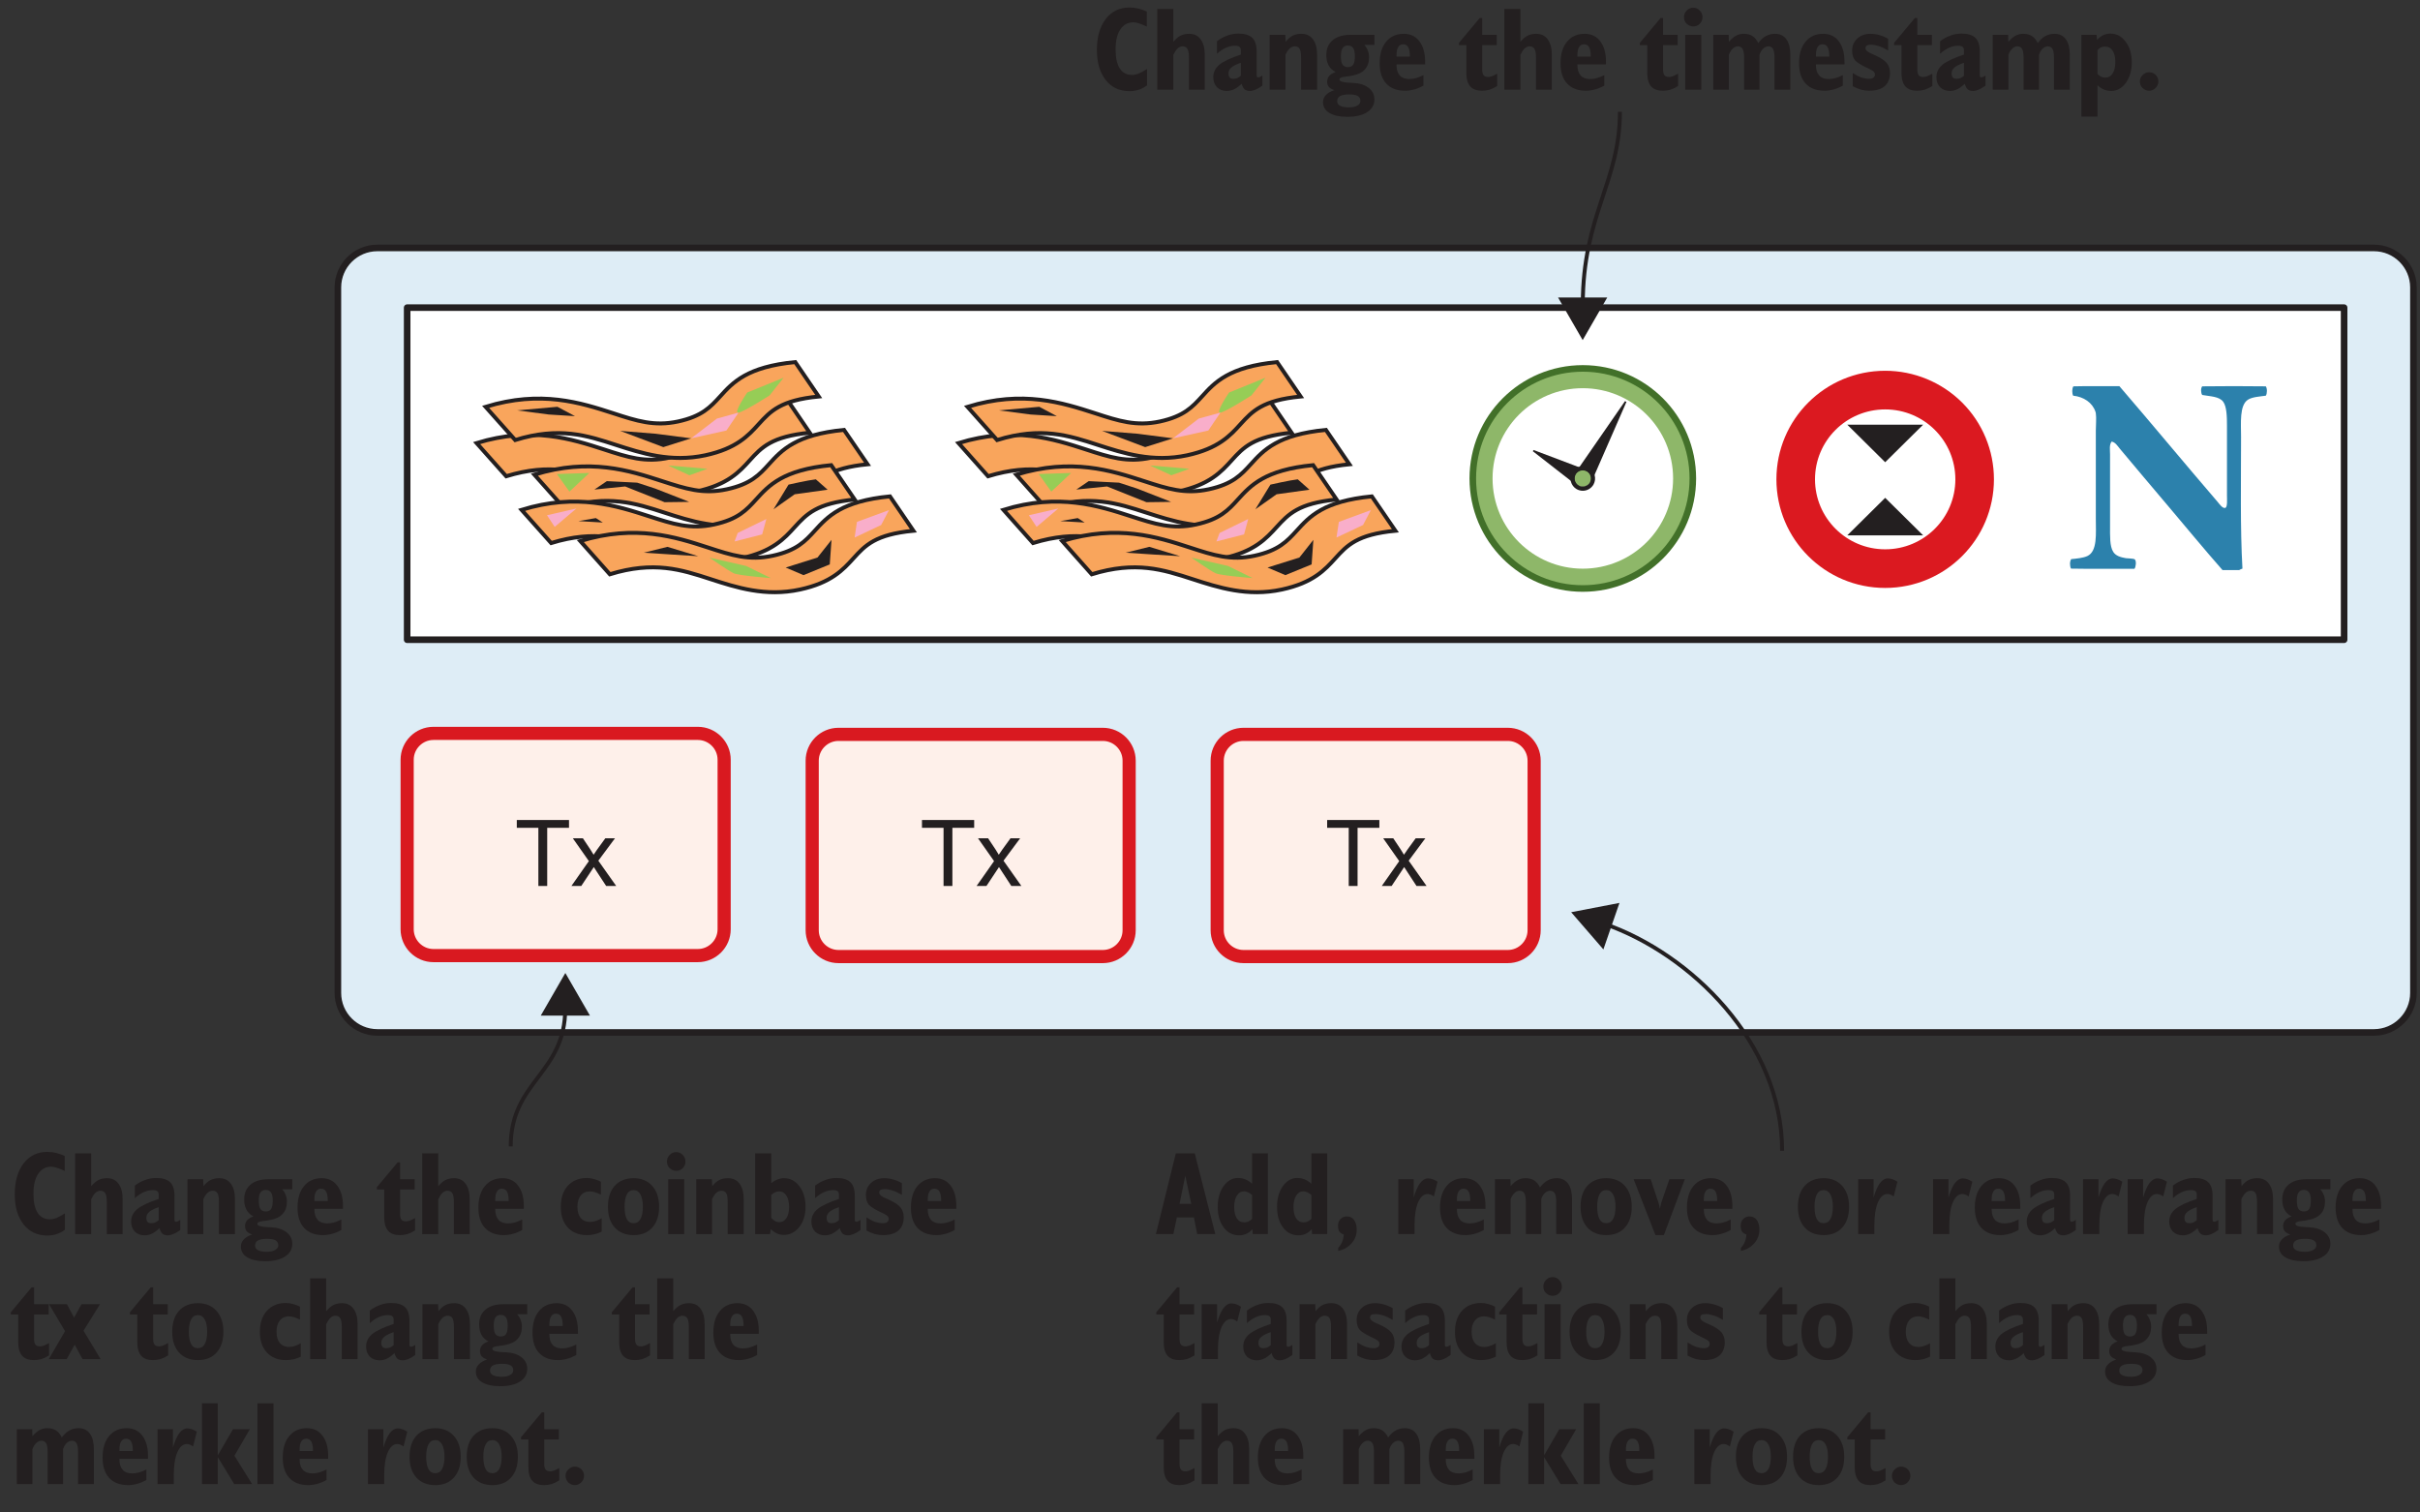 <?xml version="1.0" encoding="UTF-8"?>
<svg xmlns="http://www.w3.org/2000/svg" xmlns:xlink="http://www.w3.org/1999/xlink" width="184pt" height="115pt" viewBox="0 0 184 115" version="1.1">
<rect x="0" y="0" width="184" height="115" fill="#333333" stroke="none"/>
<defs>
<g>
<symbol overflow="visible" id="glyph0-0">
<path style="stroke:none;" d="M 0.453 1.594 L 0.453 -6.344 L 4.953 -6.344 L 4.953 1.594 Z M 0.953 1.094 L 4.453 1.094 L 4.453 -5.844 L 0.953 -5.844 Z M 0.953 1.094 "/>
</symbol>
<symbol overflow="visible" id="glyph0-1">
<path style="stroke:none;" d="M 4.109 -0.328 C 3.91 -0.18 3.703 -0.07 3.484 0 C 3.266 0.07 3.023 0.109 2.766 0.109 C 2.016 0.109 1.414 -0.172 0.969 -0.734 C 0.52 -1.305 0.297 -2.066 0.297 -3.016 C 0.297 -4.004 0.52 -4.789 0.969 -5.375 C 1.414 -5.957 2.016 -6.25 2.766 -6.25 C 3.016 -6.25 3.242 -6.223 3.453 -6.172 C 3.672 -6.117 3.883 -6.039 4.094 -5.938 L 4.094 -4.797 C 3.895 -4.898 3.707 -4.977 3.531 -5.031 C 3.363 -5.094 3.211 -5.125 3.078 -5.125 C 2.648 -5.125 2.316 -4.941 2.078 -4.578 C 1.836 -4.223 1.719 -3.719 1.719 -3.062 C 1.719 -2.438 1.82 -1.957 2.031 -1.625 C 2.25 -1.289 2.562 -1.125 2.969 -1.125 C 3.125 -1.125 3.285 -1.156 3.453 -1.219 C 3.629 -1.289 3.848 -1.41 4.109 -1.578 Z M 4.109 -0.328 "/>
</symbol>
<symbol overflow="visible" id="glyph0-2">
<path style="stroke:none;" d="M 0.453 0 L 0.453 -6.141 L 1.672 -6.141 L 1.672 -3.641 C 1.859 -3.859 2.039 -4.016 2.219 -4.109 C 2.406 -4.203 2.625 -4.25 2.875 -4.25 C 3.258 -4.25 3.551 -4.109 3.75 -3.828 C 3.957 -3.555 4.062 -3.16 4.062 -2.641 L 4.062 0 L 2.859 0 L 2.859 -2.453 C 2.859 -2.754 2.82 -2.969 2.75 -3.094 C 2.676 -3.227 2.551 -3.297 2.375 -3.297 C 2.238 -3.297 2.113 -3.242 2 -3.141 C 1.895 -3.047 1.785 -2.883 1.672 -2.656 L 1.672 0 Z M 0.453 0 "/>
</symbol>
<symbol overflow="visible" id="glyph0-3">
<path style="stroke:none;" d="M 2.312 -1.062 L 2.312 -2.047 C 1.988 -1.941 1.75 -1.82 1.594 -1.688 C 1.445 -1.562 1.375 -1.414 1.375 -1.25 C 1.375 -1.102 1.406 -0.992 1.469 -0.922 C 1.531 -0.859 1.625 -0.828 1.75 -0.828 C 1.844 -0.828 1.938 -0.844 2.031 -0.875 C 2.125 -0.914 2.219 -0.977 2.312 -1.062 Z M 2.375 -0.453 C 2.164 -0.254 1.973 -0.113 1.797 -0.031 C 1.617 0.051 1.438 0.094 1.25 0.094 C 0.945 0.094 0.695 0 0.5 -0.188 C 0.312 -0.383 0.219 -0.641 0.219 -0.953 C 0.219 -1.328 0.375 -1.645 0.688 -1.906 C 1.008 -2.164 1.551 -2.422 2.312 -2.672 L 2.312 -3.016 C 2.312 -3.129 2.273 -3.211 2.203 -3.266 C 2.141 -3.316 2.031 -3.344 1.875 -3.344 C 1.633 -3.344 1.398 -3.289 1.172 -3.188 C 0.941 -3.082 0.719 -2.93 0.5 -2.734 L 0.5 -3.688 C 0.75 -3.875 1.004 -4.016 1.266 -4.109 C 1.535 -4.211 1.82 -4.266 2.125 -4.266 C 2.613 -4.266 2.969 -4.156 3.188 -3.938 C 3.406 -3.727 3.516 -3.383 3.516 -2.906 L 3.516 -1.094 C 3.516 -1.039 3.523 -1 3.547 -0.969 C 3.566 -0.945 3.598 -0.938 3.641 -0.938 C 3.672 -0.938 3.711 -0.945 3.766 -0.969 C 3.816 -1 3.879 -1.035 3.953 -1.078 L 3.953 -0.312 C 3.754 -0.164 3.578 -0.062 3.422 0 C 3.273 0.062 3.133 0.094 3 0.094 C 2.832 0.094 2.695 0.051 2.594 -0.031 C 2.5 -0.125 2.426 -0.266 2.375 -0.453 Z M 2.375 -0.453 "/>
</symbol>
<symbol overflow="visible" id="glyph0-4">
<path style="stroke:none;" d="M 0.453 0 L 0.453 -4.172 L 1.641 -4.172 L 1.672 -3.641 C 1.836 -3.859 2.016 -4.016 2.203 -4.109 C 2.391 -4.203 2.609 -4.25 2.859 -4.25 C 3.254 -4.25 3.551 -4.109 3.75 -3.828 C 3.957 -3.555 4.062 -3.16 4.062 -2.641 L 4.062 0 L 2.844 0 L 2.844 -2.453 C 2.844 -2.766 2.805 -2.984 2.734 -3.109 C 2.66 -3.234 2.539 -3.297 2.375 -3.297 C 2.227 -3.297 2.098 -3.242 1.984 -3.141 C 1.867 -3.035 1.758 -2.875 1.656 -2.656 L 1.656 0 Z M 0.453 0 "/>
</symbol>
<symbol overflow="visible" id="glyph0-5">
<path style="stroke:none;" d="M 2.016 0.359 C 1.711 0.359 1.484 0.398 1.328 0.484 C 1.18 0.566 1.109 0.695 1.109 0.875 C 1.109 1.031 1.18 1.145 1.328 1.219 C 1.473 1.301 1.695 1.344 2 1.344 C 2.281 1.344 2.492 1.297 2.641 1.203 C 2.797 1.117 2.875 1 2.875 0.844 C 2.875 0.676 2.801 0.551 2.656 0.469 C 2.52 0.395 2.305 0.359 2.016 0.359 Z M 1.391 -2.547 C 1.391 -2.254 1.43 -2.039 1.516 -1.906 C 1.609 -1.781 1.742 -1.719 1.922 -1.719 C 2.109 -1.719 2.242 -1.781 2.328 -1.906 C 2.41 -2.039 2.453 -2.254 2.453 -2.547 C 2.453 -2.828 2.41 -3.031 2.328 -3.156 C 2.242 -3.289 2.109 -3.359 1.922 -3.359 C 1.734 -3.359 1.598 -3.289 1.516 -3.156 C 1.43 -3.031 1.391 -2.828 1.391 -2.547 Z M 0.984 -1.344 C 0.742 -1.469 0.566 -1.641 0.453 -1.859 C 0.336 -2.078 0.281 -2.332 0.281 -2.625 C 0.281 -3.113 0.441 -3.492 0.766 -3.766 C 1.086 -4.035 1.539 -4.172 2.125 -4.172 L 3.938 -4.172 L 3.938 -3.406 L 3.172 -3.406 C 3.297 -3.27 3.383 -3.125 3.438 -2.969 C 3.5 -2.82 3.531 -2.648 3.531 -2.453 C 3.531 -2.078 3.422 -1.77 3.203 -1.531 C 2.992 -1.301 2.68 -1.148 2.266 -1.078 C 2.141 -1.047 1.977 -1.02 1.781 -1 C 1.445 -0.969 1.281 -0.895 1.281 -0.781 C 1.281 -0.633 1.535 -0.551 2.047 -0.531 C 2.16 -0.531 2.254 -0.523 2.328 -0.516 C 2.816 -0.492 3.207 -0.367 3.5 -0.141 C 3.789 0.086 3.938 0.379 3.938 0.734 C 3.938 1.148 3.754 1.473 3.391 1.703 C 3.035 1.941 2.531 2.062 1.875 2.062 C 1.289 2.062 0.836 1.961 0.516 1.766 C 0.191 1.578 0.031 1.301 0.031 0.938 C 0.031 0.738 0.102 0.562 0.25 0.406 C 0.395 0.25 0.609 0.125 0.891 0.031 C 0.703 -0.031 0.562 -0.113 0.469 -0.219 C 0.383 -0.332 0.344 -0.461 0.344 -0.609 C 0.344 -0.773 0.395 -0.922 0.5 -1.047 C 0.613 -1.172 0.773 -1.27 0.984 -1.344 Z M 0.984 -1.344 "/>
</symbol>
<symbol overflow="visible" id="glyph0-6">
<path style="stroke:none;" d="M 1.516 -2.516 L 2.531 -2.516 L 2.531 -2.562 C 2.531 -2.863 2.488 -3.086 2.406 -3.234 C 2.32 -3.379 2.191 -3.453 2.016 -3.453 C 1.848 -3.453 1.723 -3.379 1.641 -3.234 C 1.555 -3.098 1.516 -2.891 1.516 -2.609 Z M 3.562 -1.109 L 3.562 -0.312 C 3.32 -0.176 3.082 -0.078 2.844 -0.016 C 2.613 0.047 2.391 0.078 2.172 0.078 C 1.555 0.078 1.078 -0.102 0.734 -0.469 C 0.398 -0.832 0.234 -1.348 0.234 -2.016 C 0.234 -2.703 0.395 -3.242 0.719 -3.641 C 1.051 -4.047 1.5 -4.25 2.062 -4.25 C 2.57 -4.25 2.969 -4.062 3.25 -3.688 C 3.539 -3.312 3.688 -2.797 3.688 -2.141 C 3.688 -2.117 3.688 -2.082 3.688 -2.031 C 3.688 -1.988 3.688 -1.953 3.688 -1.922 L 1.516 -1.922 L 1.516 -1.875 C 1.516 -1.531 1.598 -1.266 1.766 -1.078 C 1.93 -0.898 2.172 -0.812 2.484 -0.812 C 2.641 -0.812 2.801 -0.832 2.969 -0.875 C 3.133 -0.914 3.332 -0.992 3.562 -1.109 Z M 3.562 -1.109 "/>
</symbol>
<symbol overflow="visible" id="glyph0-7">
<path style="stroke:none;" d=""/>
</symbol>
<symbol overflow="visible" id="glyph0-8">
<path style="stroke:none;" d="M 1.578 -5.453 L 1.766 -5.453 L 1.766 -4.172 L 2.875 -4.172 L 2.875 -3.391 L 1.766 -3.391 L 1.766 -1.531 C 1.766 -1.332 1.801 -1.188 1.875 -1.094 C 1.945 -1.008 2.062 -0.969 2.219 -0.969 C 2.289 -0.969 2.379 -0.984 2.484 -1.016 C 2.586 -1.055 2.727 -1.125 2.906 -1.219 L 2.906 -0.281 C 2.707 -0.156 2.516 -0.062 2.328 0 C 2.141 0.051 1.945 0.078 1.75 0.078 C 1.352 0.078 1.055 -0.031 0.859 -0.25 C 0.66 -0.477 0.562 -0.82 0.562 -1.281 L 0.562 -3.391 L 0 -3.391 L 0 -3.562 Z M 1.578 -5.453 "/>
</symbol>
<symbol overflow="visible" id="glyph0-9">
<path style="stroke:none;" d="M 0.359 -5.516 C 0.359 -5.711 0.426 -5.879 0.562 -6.016 C 0.695 -6.16 0.863 -6.234 1.062 -6.234 C 1.258 -6.234 1.426 -6.16 1.562 -6.016 C 1.695 -5.879 1.766 -5.711 1.766 -5.516 C 1.766 -5.316 1.695 -5.148 1.562 -5.016 C 1.426 -4.879 1.258 -4.812 1.062 -4.812 C 0.875 -4.812 0.707 -4.879 0.562 -5.016 C 0.426 -5.148 0.359 -5.316 0.359 -5.516 Z M 0.453 0 L 0.453 -4.172 L 1.672 -4.172 L 1.672 0 Z M 0.453 0 "/>
</symbol>
<symbol overflow="visible" id="glyph0-10">
<path style="stroke:none;" d="M 0.453 0 L 0.453 -4.172 L 1.625 -4.172 L 1.641 -3.641 C 1.828 -3.859 2.008 -4.016 2.188 -4.109 C 2.363 -4.203 2.562 -4.25 2.781 -4.25 C 3.039 -4.25 3.258 -4.191 3.438 -4.078 C 3.613 -3.961 3.758 -3.785 3.875 -3.547 C 4.062 -3.797 4.254 -3.973 4.453 -4.078 C 4.66 -4.191 4.891 -4.25 5.141 -4.25 C 5.523 -4.25 5.816 -4.109 6.016 -3.828 C 6.211 -3.555 6.312 -3.16 6.312 -2.641 L 6.312 0 L 5.109 0 L 5.109 -2.453 C 5.109 -2.754 5.07 -2.969 5 -3.094 C 4.926 -3.227 4.805 -3.297 4.641 -3.297 C 4.504 -3.297 4.375 -3.238 4.25 -3.125 C 4.133 -3.02 4.039 -2.863 3.969 -2.656 L 3.969 0 L 2.797 0 L 2.797 -2.453 C 2.797 -2.754 2.758 -2.969 2.688 -3.094 C 2.613 -3.227 2.492 -3.297 2.328 -3.297 C 2.18 -3.297 2.051 -3.238 1.938 -3.125 C 1.82 -3.02 1.723 -2.863 1.641 -2.656 L 1.641 0 Z M 0.453 0 "/>
</symbol>
<symbol overflow="visible" id="glyph0-11">
<path style="stroke:none;" d="M 0.359 -0.266 L 0.359 -1.266 C 0.609 -1.109 0.832 -0.992 1.031 -0.922 C 1.238 -0.859 1.43 -0.828 1.609 -0.828 C 1.742 -0.828 1.848 -0.852 1.922 -0.906 C 2.004 -0.969 2.047 -1.051 2.047 -1.156 C 2.047 -1.238 2.02 -1.305 1.969 -1.359 C 1.926 -1.41 1.82 -1.477 1.656 -1.562 C 1.062 -1.832 0.688 -2.055 0.531 -2.234 C 0.383 -2.422 0.312 -2.664 0.312 -2.969 C 0.312 -3.344 0.441 -3.648 0.703 -3.891 C 0.961 -4.129 1.297 -4.25 1.703 -4.25 C 1.93 -4.25 2.156 -4.219 2.375 -4.156 C 2.602 -4.094 2.828 -4 3.047 -3.875 L 3.047 -2.984 C 2.805 -3.129 2.57 -3.238 2.344 -3.312 C 2.125 -3.383 1.926 -3.422 1.75 -3.422 C 1.602 -3.422 1.492 -3.398 1.422 -3.359 C 1.359 -3.316 1.328 -3.25 1.328 -3.156 C 1.328 -3 1.492 -2.852 1.828 -2.719 C 1.953 -2.664 2.047 -2.625 2.109 -2.594 C 2.516 -2.406 2.797 -2.211 2.953 -2.016 C 3.109 -1.816 3.188 -1.57 3.188 -1.281 C 3.188 -0.844 3.051 -0.504 2.781 -0.266 C 2.508 -0.035 2.117 0.078 1.609 0.078 C 1.41 0.078 1.207 0.051 1 0 C 0.789 -0.062 0.578 -0.148 0.359 -0.266 Z M 0.359 -0.266 "/>
</symbol>
<symbol overflow="visible" id="glyph0-12">
<path style="stroke:none;" d="M 1.672 -3 L 1.672 -1.203 C 1.766 -1.109 1.859 -1.035 1.953 -0.984 C 2.055 -0.941 2.164 -0.922 2.281 -0.922 C 2.508 -0.922 2.691 -1.023 2.828 -1.234 C 2.961 -1.441 3.031 -1.734 3.031 -2.109 C 3.031 -2.484 2.961 -2.77 2.828 -2.969 C 2.691 -3.176 2.504 -3.281 2.266 -3.281 C 2.148 -3.281 2.039 -3.258 1.938 -3.219 C 1.844 -3.176 1.754 -3.102 1.672 -3 Z M 0.453 2.047 L 0.453 -4.172 L 1.609 -4.172 L 1.641 -3.781 C 1.773 -3.938 1.926 -4.055 2.094 -4.141 C 2.27 -4.223 2.457 -4.266 2.656 -4.266 C 3.125 -4.266 3.508 -4.062 3.812 -3.656 C 4.125 -3.25 4.281 -2.723 4.281 -2.078 C 4.281 -1.453 4.129 -0.93 3.828 -0.516 C 3.523 -0.109 3.16 0.094 2.734 0.094 C 2.523 0.094 2.332 0.055 2.156 -0.016 C 1.988 -0.086 1.828 -0.195 1.672 -0.344 L 1.672 2.047 Z M 0.453 2.047 "/>
</symbol>
<symbol overflow="visible" id="glyph0-13">
<path style="stroke:none;" d="M 0.391 -0.625 C 0.391 -0.812 0.457 -0.973 0.594 -1.109 C 0.738 -1.254 0.906 -1.328 1.094 -1.328 C 1.289 -1.328 1.457 -1.258 1.594 -1.125 C 1.727 -0.988 1.797 -0.82 1.797 -0.625 C 1.797 -0.438 1.723 -0.27 1.578 -0.125 C 1.441 0.008 1.281 0.078 1.094 0.078 C 0.906 0.078 0.738 0.008 0.594 -0.125 C 0.457 -0.27 0.391 -0.438 0.391 -0.625 Z M 0.391 -0.625 "/>
</symbol>
<symbol overflow="visible" id="glyph0-14">
<path style="stroke:none;" d="M 3.344 -0.188 C 3.156 -0.094 2.969 -0.023 2.781 0.016 C 2.602 0.055 2.414 0.078 2.219 0.078 C 1.613 0.078 1.129 -0.113 0.766 -0.5 C 0.41 -0.883 0.234 -1.41 0.234 -2.078 C 0.234 -2.742 0.41 -3.273 0.766 -3.672 C 1.129 -4.066 1.613 -4.266 2.219 -4.266 C 2.395 -4.266 2.57 -4.238 2.75 -4.188 C 2.926 -4.145 3.102 -4.078 3.281 -3.984 L 3.281 -3 C 3.113 -3.082 2.957 -3.145 2.812 -3.188 C 2.676 -3.227 2.551 -3.25 2.438 -3.25 C 2.156 -3.25 1.926 -3.145 1.75 -2.938 C 1.582 -2.727 1.5 -2.441 1.5 -2.078 C 1.5 -1.711 1.582 -1.426 1.75 -1.219 C 1.926 -1.02 2.16 -0.922 2.453 -0.922 C 2.578 -0.922 2.707 -0.941 2.844 -0.984 C 2.988 -1.023 3.156 -1.098 3.344 -1.203 Z M 3.344 -0.188 "/>
</symbol>
<symbol overflow="visible" id="glyph0-15">
<path style="stroke:none;" d="M 0.219 -2.078 C 0.219 -2.754 0.391 -3.285 0.734 -3.672 C 1.086 -4.055 1.566 -4.25 2.172 -4.25 C 2.766 -4.25 3.234 -4.055 3.578 -3.672 C 3.93 -3.285 4.109 -2.754 4.109 -2.078 C 4.109 -1.41 3.938 -0.883 3.594 -0.5 C 3.25 -0.113 2.773 0.078 2.172 0.078 C 1.566 0.078 1.086 -0.113 0.734 -0.5 C 0.391 -0.883 0.219 -1.41 0.219 -2.078 Z M 1.484 -2.078 C 1.484 -1.672 1.539 -1.359 1.656 -1.141 C 1.77 -0.93 1.941 -0.828 2.172 -0.828 C 2.398 -0.828 2.57 -0.93 2.688 -1.141 C 2.812 -1.359 2.875 -1.672 2.875 -2.078 C 2.875 -2.484 2.812 -2.797 2.688 -3.016 C 2.57 -3.234 2.398 -3.344 2.172 -3.344 C 1.941 -3.344 1.77 -3.234 1.656 -3.016 C 1.539 -2.797 1.484 -2.484 1.484 -2.078 Z M 1.484 -2.078 "/>
</symbol>
<symbol overflow="visible" id="glyph0-16">
<path style="stroke:none;" d="M 1.672 -2.969 L 1.672 -1.234 C 1.766 -1.129 1.863 -1.047 1.969 -0.984 C 2.07 -0.93 2.176 -0.906 2.281 -0.906 C 2.508 -0.906 2.691 -1.008 2.828 -1.219 C 2.961 -1.426 3.031 -1.707 3.031 -2.062 C 3.031 -2.426 2.961 -2.711 2.828 -2.922 C 2.691 -3.141 2.508 -3.25 2.281 -3.25 C 2.164 -3.25 2.055 -3.223 1.953 -3.172 C 1.859 -3.129 1.766 -3.062 1.672 -2.969 Z M 0.453 0 L 0.453 -6.141 L 1.672 -6.141 L 1.672 -3.875 C 1.828 -4 1.988 -4.094 2.156 -4.156 C 2.32 -4.219 2.484 -4.25 2.641 -4.25 C 3.117 -4.25 3.508 -4.047 3.812 -3.641 C 4.125 -3.234 4.281 -2.711 4.281 -2.078 C 4.281 -1.441 4.117 -0.926 3.797 -0.531 C 3.484 -0.133 3.086 0.062 2.609 0.062 C 2.43 0.062 2.266 0.023 2.109 -0.047 C 1.953 -0.117 1.797 -0.227 1.641 -0.375 L 1.578 0 Z M 0.453 0 "/>
</symbol>
<symbol overflow="visible" id="glyph0-17">
<path style="stroke:none;" d="M -0.109 0 L 1.125 -2.125 L -0.094 -4.172 L 1.266 -4.172 L 1.812 -3.156 L 2.375 -4.172 L 3.781 -4.172 L 2.531 -2.156 L 3.828 0 L 2.453 0 L 1.859 -1.094 L 1.25 0 Z M -0.109 0 "/>
</symbol>
<symbol overflow="visible" id="glyph0-18">
<path style="stroke:none;" d="M 0.453 0 L 0.453 -4.172 L 1.625 -4.172 L 1.625 -2.781 C 1.77 -3.27 1.93 -3.633 2.109 -3.875 C 2.297 -4.113 2.492 -4.234 2.703 -4.234 C 2.828 -4.234 2.945 -4.211 3.062 -4.172 C 3.188 -4.129 3.312 -4.066 3.438 -3.984 L 3.156 -2.859 C 3.07 -2.922 2.988 -2.969 2.906 -3 C 2.832 -3.031 2.754 -3.047 2.672 -3.047 C 2.379 -3.047 2.141 -2.832 1.953 -2.406 C 1.773 -1.977 1.688 -1.398 1.688 -0.672 L 1.688 0 Z M 0.453 0 "/>
</symbol>
<symbol overflow="visible" id="glyph0-19">
<path style="stroke:none;" d="M 0.438 0 L 0.438 -6.141 L 1.641 -6.141 L 1.641 -2.188 L 2.797 -4.172 L 4.078 -4.172 L 2.906 -2.156 L 4.25 0 L 2.891 0 L 1.641 -2.047 L 1.641 0 Z M 0.438 0 "/>
</symbol>
<symbol overflow="visible" id="glyph0-20">
<path style="stroke:none;" d="M 0.469 0 L 0.469 -6.141 L 1.688 -6.141 L 1.688 0 Z M 0.469 0 "/>
</symbol>
<symbol overflow="visible" id="glyph0-21">
<path style="stroke:none;" d="M 1.766 -2.297 L 2.656 -2.297 L 2.203 -4.438 Z M -0.031 0 L 1.484 -6.141 L 2.922 -6.141 L 4.484 0 L 3.109 0 L 2.859 -1.266 L 1.562 -1.266 L 1.297 0 Z M -0.031 0 "/>
</symbol>
<symbol overflow="visible" id="glyph0-22">
<path style="stroke:none;" d="M 2.844 -1.156 L 2.844 -2.969 C 2.75 -3.062 2.648 -3.129 2.547 -3.172 C 2.441 -3.223 2.336 -3.25 2.234 -3.25 C 2.004 -3.25 1.82 -3.141 1.688 -2.922 C 1.551 -2.711 1.484 -2.426 1.484 -2.062 C 1.484 -1.688 1.551 -1.395 1.688 -1.188 C 1.82 -0.988 2.008 -0.891 2.25 -0.891 C 2.363 -0.891 2.469 -0.91 2.562 -0.953 C 2.656 -0.992 2.75 -1.062 2.844 -1.156 Z M 2.875 -0.375 C 2.738 -0.219 2.582 -0.098 2.406 -0.016 C 2.238 0.055 2.055 0.094 1.859 0.094 C 1.379 0.094 0.988 -0.102 0.688 -0.5 C 0.383 -0.906 0.234 -1.43 0.234 -2.078 C 0.234 -2.703 0.379 -3.223 0.672 -3.641 C 0.973 -4.055 1.336 -4.266 1.766 -4.266 C 1.973 -4.266 2.164 -4.227 2.344 -4.156 C 2.52 -4.082 2.688 -3.973 2.844 -3.828 L 2.844 -6.141 L 4.047 -6.141 L 4.047 0 L 2.891 0 Z M 2.875 -0.375 "/>
</symbol>
<symbol overflow="visible" id="glyph0-23">
<path style="stroke:none;" d="M 0.375 1.047 C 0.508 0.91 0.609 0.758 0.672 0.594 C 0.742 0.438 0.785 0.25 0.797 0.031 C 0.641 -0.02 0.523 -0.098 0.453 -0.203 C 0.391 -0.316 0.359 -0.461 0.359 -0.641 C 0.359 -0.848 0.422 -1.016 0.547 -1.141 C 0.672 -1.273 0.832 -1.344 1.031 -1.344 C 1.258 -1.344 1.441 -1.254 1.578 -1.078 C 1.711 -0.898 1.781 -0.648 1.781 -0.328 C 1.781 0.066 1.648 0.41 1.391 0.703 C 1.141 0.992 0.801 1.188 0.375 1.281 Z M 0.375 1.047 "/>
</symbol>
<symbol overflow="visible" id="glyph0-24">
<path style="stroke:none;" d="M 1.562 0.078 L -0.094 -4.172 L 1.203 -4.172 L 1.703 -2.656 C 1.742 -2.562 1.781 -2.453 1.812 -2.328 C 1.844 -2.211 1.875 -2.078 1.906 -1.922 C 1.926 -2.055 1.953 -2.18 1.984 -2.297 C 2.016 -2.422 2.051 -2.535 2.094 -2.641 L 2.625 -4.172 L 3.797 -4.172 L 2.203 0.078 Z M 1.562 0.078 "/>
</symbol>
<symbol overflow="visible" id="glyph1-0">
<path style="stroke:none;" d="M 0.875 0 L 0.875 -4.375 L 4.375 -4.375 L 4.375 0 Z M 0.984 -0.109 L 4.266 -0.109 L 4.266 -4.266 L 0.984 -4.266 Z M 0.984 -0.109 "/>
</symbol>
<symbol overflow="visible" id="glyph1-1">
<path style="stroke:none;" d="M 1.812 0 L 1.812 -4.422 L 0.172 -4.422 L 0.172 -5.016 L 4.141 -5.016 L 4.141 -4.422 L 2.484 -4.422 L 2.484 0 Z M 1.812 0 "/>
</symbol>
<symbol overflow="visible" id="glyph1-2">
<path style="stroke:none;" d="M 0.047 0 L 1.375 -1.891 L 0.156 -3.625 L 0.922 -3.625 L 1.484 -2.781 C 1.586 -2.613 1.672 -2.477 1.734 -2.375 C 1.828 -2.52 1.914 -2.648 2 -2.766 L 2.625 -3.625 L 3.359 -3.625 L 2.094 -1.922 L 3.453 0 L 2.688 0 L 1.953 -1.125 L 1.75 -1.438 L 0.797 0 Z M 0.047 0 "/>
</symbol>
</g>
</defs>
<g id="surface1">
<path style="fill-rule:nonzero;fill:rgb(87.062%,92.732%,96.252%);fill-opacity:1;stroke-width:0.5;stroke-linecap:butt;stroke-linejoin:round;stroke:rgb(13.73%,12.16%,12.549%);stroke-opacity:1;stroke-miterlimit:14.336;" d="M 0 0 C 0 -1.648 -1.352 -3 -3 -3 L -154.809 -3 C -156.461 -3 -157.809 -1.648 -157.809 0 L -157.809 53.648 C -157.809 55.301 -156.461 56.648 -154.809 56.648 L -3 56.648 C -1.352 56.648 0 55.301 0 53.648 Z M 0 0 " transform="matrix(1,0,0,-1,183.5,75.5)"/>
<path style="fill-rule:nonzero;fill:rgb(100%,100%,100%);fill-opacity:1;stroke-width:0.5;stroke-linecap:butt;stroke-linejoin:round;stroke:rgb(13.73%,12.16%,12.549%);stroke-opacity:1;stroke-miterlimit:14.336;" d="M 220.957 686.609 L 368.23 686.609 L 368.23 661.359 L 220.957 661.359 Z M 220.957 686.609 " transform="matrix(1,0,0,-1,-190,710)"/>
<path style=" stroke:none;fill-rule:nonzero;fill:rgb(55.812%,71.742%,41.266%);fill-opacity:1;" d="M 111.98 36.379 C 111.98 41 115.723 44.746 120.344 44.746 C 124.969 44.746 128.711 41 128.711 36.379 C 128.711 31.758 124.969 28.012 120.344 28.012 C 115.723 28.012 111.98 31.758 111.98 36.379 "/>
<path style="fill:none;stroke-width:0.5;stroke-linecap:butt;stroke-linejoin:miter;stroke:rgb(26.152%,44.048%,16.087%);stroke-opacity:1;stroke-miterlimit:4;" d="M 0.001 -0 C 0.001 -4.621 3.743 -8.367 8.364 -8.367 C 12.989 -8.367 16.731 -4.621 16.731 -0 C 16.731 4.621 12.989 8.367 8.364 8.367 C 3.743 8.367 0.001 4.621 0.001 -0 Z M 0.001 -0 " transform="matrix(1,0,0,-1,111.98,36.379)"/>
<path style=" stroke:none;fill-rule:nonzero;fill:rgb(100%,100%,100%);fill-opacity:1;" d="M 113.484 36.379 C 113.484 40.164 116.555 43.238 120.344 43.238 C 124.137 43.238 127.211 40.164 127.211 36.379 C 127.211 32.59 124.137 29.516 120.344 29.516 C 116.555 29.516 113.484 32.59 113.484 36.379 "/>
<path style=" stroke:none;fill-rule:nonzero;fill:rgb(13.73%,12.16%,12.549%);fill-opacity:1;" d="M 119.727 36.031 L 120.965 36.73 L 123.664 30.555 L 123.555 30.5 Z M 119.727 36.031 "/>
<path style=" stroke:none;fill-rule:nonzero;fill:rgb(13.73%,12.16%,12.549%);fill-opacity:1;" d="M 119.996 36.996 L 120.691 35.762 L 116.602 34.215 L 116.547 34.309 Z M 119.996 36.996 "/>
<path style=" stroke:none;fill-rule:nonzero;fill:rgb(55.812%,71.742%,41.266%);fill-opacity:1;" d="M 119.785 36.062 C 119.609 36.371 119.719 36.762 120.027 36.938 C 120.336 37.113 120.73 37 120.902 36.695 C 121.078 36.383 120.969 35.996 120.656 35.82 C 120.352 35.645 119.957 35.754 119.785 36.062 "/>
<path style=" stroke:none;fill-rule:nonzero;fill:rgb(13.73%,12.16%,12.549%);fill-opacity:1;" d="M 120.344 35.762 C 120.121 35.762 119.914 35.879 119.805 36.074 C 119.641 36.371 119.742 36.75 120.039 36.918 C 120.328 37.078 120.719 36.969 120.883 36.684 C 121.051 36.387 120.945 36.004 120.648 35.84 C 120.555 35.789 120.449 35.762 120.344 35.762 M 120.344 37.316 C 120.184 37.316 120.027 37.273 119.883 37.195 C 119.434 36.941 119.277 36.367 119.531 35.918 C 119.773 35.488 120.367 35.32 120.805 35.566 C 121.254 35.82 121.41 36.387 121.16 36.84 C 120.992 37.133 120.68 37.316 120.344 37.316 "/>
<path style=" stroke:none;fill-rule:nonzero;fill:rgb(97.409%,64.508%,36.093%);fill-opacity:1;" d="M 75.125 36.211 L 72.879 33.688 C 77.086 32.395 80.125 33.383 82.57 34.176 C 84.387 34.77 85.699 35.191 87.508 34.801 C 89.336 34.406 89.973 33.707 90.715 32.895 C 91.672 31.84 92.758 30.645 96.422 30.289 L 98.203 32.902 C 95.305 33.184 94.535 34.023 93.652 34.996 C 92.859 35.871 91.961 36.859 89.578 37.371 C 86.957 37.938 84.738 37.219 82.777 36.582 C 80.566 35.863 78.473 35.184 75.125 36.211 "/>
<path style="fill:none;stroke-width:0.3;stroke-linecap:butt;stroke-linejoin:miter;stroke:rgb(13.73%,12.16%,12.549%);stroke-opacity:1;stroke-miterlimit:4;" d="M -0.001 0.001 L -2.247 2.524 C 1.96 3.817 4.999 2.829 7.444 2.036 C 9.261 1.442 10.573 1.02 12.382 1.411 C 14.21 1.806 14.847 2.505 15.589 3.317 C 16.546 4.372 17.632 5.567 21.296 5.923 L 23.077 3.31 C 20.179 3.028 19.409 2.188 18.526 1.216 C 17.733 0.341 16.835 -0.647 14.452 -1.159 C 11.831 -1.726 9.612 -1.007 7.651 -0.37 C 5.44 0.349 3.347 1.028 -0.001 0.001 Z M -0.001 0.001 " transform="matrix(1,0,0,-1,75.126,36.212)"/>
<path style=" stroke:none;fill-rule:nonzero;fill:rgb(97.409%,64.508%,36.093%);fill-opacity:1;" d="M 79.516 38.613 L 77.27 36.09 C 81.473 34.793 84.52 35.781 86.961 36.574 C 88.777 37.164 90.09 37.594 91.898 37.203 C 93.73 36.805 94.363 36.105 95.105 35.293 C 96.062 34.234 97.148 33.039 100.812 32.688 L 102.598 35.301 C 99.691 35.586 98.926 36.426 98.043 37.398 C 97.25 38.27 96.352 39.258 93.969 39.77 C 91.344 40.336 89.125 39.617 87.168 38.98 C 84.957 38.262 82.863 37.582 79.516 38.613 "/>
<path style="fill:none;stroke-width:0.3;stroke-linecap:butt;stroke-linejoin:miter;stroke:rgb(13.73%,12.16%,12.549%);stroke-opacity:1;stroke-miterlimit:4;" d="M -0.001 0 L -2.247 2.523 C 1.956 3.82 5.003 2.832 7.444 2.039 C 9.261 1.449 10.573 1.02 12.382 1.41 C 14.214 1.809 14.847 2.508 15.589 3.32 C 16.546 4.379 17.632 5.574 21.296 5.926 L 23.081 3.313 C 20.175 3.027 19.409 2.188 18.526 1.215 C 17.733 0.344 16.835 -0.645 14.452 -1.156 C 11.827 -1.723 9.608 -1.004 7.651 -0.367 C 5.44 0.352 3.347 1.031 -0.001 0 Z M -0.001 0 " transform="matrix(1,0,0,-1,79.517,38.613)"/>
<path style=" stroke:none;fill-rule:nonzero;fill:rgb(97.409%,64.508%,36.093%);fill-opacity:1;" d="M 78.543 41.289 L 76.297 38.766 C 80.5 37.469 83.543 38.461 85.992 39.254 C 87.805 39.84 89.121 40.27 90.926 39.879 C 92.754 39.484 93.395 38.781 94.129 37.969 C 95.09 36.914 96.176 35.719 99.84 35.367 L 101.625 37.98 C 98.719 38.262 97.957 39.102 97.066 40.074 C 96.273 40.945 95.379 41.938 92.996 42.449 C 90.375 43.016 88.152 42.297 86.195 41.656 C 83.984 40.938 81.891 40.262 78.543 41.289 "/>
<path style="fill:none;stroke-width:0.3;stroke-linecap:butt;stroke-linejoin:miter;stroke:rgb(13.73%,12.16%,12.549%);stroke-opacity:1;stroke-miterlimit:4;" d="M 0.001 0.001 L -2.245 2.524 C 1.958 3.821 5.001 2.829 7.45 2.036 C 9.263 1.45 10.579 1.02 12.384 1.411 C 14.212 1.806 14.853 2.509 15.587 3.321 C 16.548 4.376 17.634 5.571 21.298 5.923 L 23.083 3.31 C 20.177 3.028 19.415 2.188 18.524 1.216 C 17.731 0.345 16.837 -0.647 14.454 -1.159 C 11.833 -1.726 9.61 -1.007 7.653 -0.366 C 5.442 0.352 3.349 1.028 0.001 0.001 Z M 0.001 0.001 " transform="matrix(1,0,0,-1,78.542,41.29)"/>
<path style=" stroke:none;fill-rule:nonzero;fill:rgb(97.409%,64.508%,36.093%);fill-opacity:1;" d="M 83.008 43.664 L 80.762 41.137 C 84.969 39.848 88.012 40.832 90.453 41.625 C 92.27 42.219 93.582 42.645 95.387 42.254 C 97.219 41.855 97.859 41.152 98.598 40.344 C 99.555 39.285 100.641 38.094 104.305 37.742 L 106.094 40.355 C 103.184 40.633 102.418 41.473 101.531 42.449 C 100.742 43.32 99.848 44.309 97.465 44.824 C 94.844 45.391 92.621 44.668 90.66 44.031 C 88.445 43.312 86.355 42.633 83.008 43.664 "/>
<path style="fill:none;stroke-width:0.3;stroke-linecap:butt;stroke-linejoin:miter;stroke:rgb(13.73%,12.16%,12.549%);stroke-opacity:1;stroke-miterlimit:4;" d="M 0 0 L -2.246 2.527 C 1.961 3.816 5.004 2.832 7.445 2.039 C 9.262 1.445 10.574 1.02 12.379 1.41 C 14.211 1.809 14.852 2.512 15.59 3.32 C 16.547 4.379 17.633 5.57 21.297 5.922 L 23.086 3.309 C 20.176 3.031 19.41 2.191 18.523 1.215 C 17.734 0.344 16.84 -0.644 14.457 -1.16 C 11.836 -1.727 9.613 -1.004 7.652 -0.367 C 5.438 0.352 3.348 1.031 0 0 Z M 0 0 " transform="matrix(1,0,0,-1,83.008,43.664)"/>
<path style=" stroke:none;fill-rule:nonzero;fill:rgb(97.409%,64.508%,36.093%);fill-opacity:1;" d="M 75.812 33.457 L 73.562 30.934 C 77.766 29.637 80.809 30.629 83.254 31.418 C 85.07 32.012 86.383 32.434 88.191 32.047 C 90.02 31.648 90.656 30.949 91.398 30.137 C 92.355 29.078 93.441 27.883 97.102 27.531 L 98.891 30.148 C 95.988 30.426 95.223 31.27 94.332 32.238 C 93.543 33.113 92.645 34.102 90.262 34.617 C 87.641 35.18 85.418 34.461 83.461 33.824 C 81.246 33.105 79.156 32.426 75.812 33.457 "/>
<path style="fill:none;stroke-width:0.3;stroke-linecap:butt;stroke-linejoin:miter;stroke:rgb(13.73%,12.16%,12.549%);stroke-opacity:1;stroke-miterlimit:4;" d="M 0.001 -0.001 L -2.249 2.523 C 1.954 3.819 4.997 2.827 7.442 2.038 C 9.259 1.444 10.571 1.023 12.38 1.409 C 14.208 1.808 14.845 2.507 15.587 3.319 C 16.544 4.378 17.63 5.573 21.29 5.925 L 23.079 3.308 C 20.177 3.03 19.411 2.187 18.521 1.218 C 17.731 0.343 16.833 -0.645 14.45 -1.161 C 11.829 -1.724 9.606 -1.005 7.649 -0.368 C 5.435 0.351 3.345 1.03 0.001 -0.001 Z M 0.001 -0.001 " transform="matrix(1,0,0,-1,75.811,33.456)"/>
<path style=" stroke:none;fill-rule:nonzero;fill:rgb(13.73%,12.16%,12.549%);fill-opacity:1;" d="M 75.953 31.203 L 79.02 30.93 L 80.355 31.641 L 78.355 31.516 Z M 75.953 31.203 "/>
<path style=" stroke:none;fill-rule:nonzero;fill:rgb(13.73%,12.16%,12.549%);fill-opacity:1;" d="M 83.797 32.762 L 87.07 33.996 L 89.188 33.328 L 86.5 32.98 Z M 83.797 32.762 "/>
<path style=" stroke:none;fill-rule:nonzero;fill:rgb(13.73%,12.16%,12.549%);fill-opacity:1;" d="M 85.082 36.699 L 82.777 36.582 L 81.836 37.223 L 84.176 36.988 L 87.168 38.184 L 89.047 38.16 L 86.457 37.148 Z M 85.082 36.699 "/>
<path style=" stroke:none;fill-rule:nonzero;fill:rgb(13.73%,12.16%,12.549%);fill-opacity:1;" d="M 98.672 36.445 C 98.086 36.508 96.594 36.848 96.594 36.848 L 95.449 38.723 L 97.062 37.582 L 99.562 37.234 Z M 98.672 36.445 "/>
<path style=" stroke:none;fill-rule:nonzero;fill:rgb(13.73%,12.16%,12.549%);fill-opacity:1;" d="M 99.859 41.047 L 98.797 42.391 L 96.375 43.152 L 97.73 43.73 L 99.727 42.914 Z M 99.859 41.047 "/>
<path style=" stroke:none;fill-rule:nonzero;fill:rgb(13.73%,12.16%,12.549%);fill-opacity:1;" d="M 89.73 42.289 L 87.387 41.578 L 85.59 42.023 L 87.73 42.164 Z M 89.73 42.289 "/>
<path style=" stroke:none;fill-rule:nonzero;fill:rgb(13.73%,12.16%,12.549%);fill-opacity:1;" d="M 81.945 39.391 L 80.613 39.621 L 82.469 39.73 Z M 81.945 39.391 "/>
<path style=" stroke:none;fill-rule:evenodd;fill:rgb(97.639%,68.201%,79.166%);fill-opacity:1;" d="M 92.793 31.371 L 91.141 31.828 L 89.188 33.328 L 91.871 32.734 Z M 92.793 31.371 "/>
<path style=" stroke:none;fill-rule:evenodd;fill:rgb(97.639%,68.201%,79.166%);fill-opacity:1;" d="M 94.906 39.461 L 92.73 40.523 L 92.488 41.168 L 94.59 40.633 Z M 94.906 39.461 "/>
<path style=" stroke:none;fill-rule:evenodd;fill:rgb(97.639%,68.201%,79.166%);fill-opacity:1;" d="M 104.234 38.785 L 101.797 39.68 L 101.617 40.871 L 103.637 39.918 Z M 104.234 38.785 "/>
<path style=" stroke:none;fill-rule:evenodd;fill:rgb(97.639%,68.201%,79.166%);fill-opacity:1;" d="M 80.469 38.66 L 78.816 40.062 L 78.227 39.176 Z M 80.469 38.66 "/>
<path style=" stroke:none;fill-rule:evenodd;fill:rgb(58.792%,80.434%,33.777%);fill-opacity:1;" d="M 90.43 35.645 L 87.441 35.391 L 89.059 36.137 Z M 90.43 35.645 "/>
<path style=" stroke:none;fill-rule:evenodd;fill:rgb(58.792%,80.434%,33.777%);fill-opacity:1;" d="M 93.367 43.031 L 90.578 42.398 C 90.578 42.398 92.016 43.395 92.422 43.586 C 92.824 43.77 95.25 43.953 95.25 43.953 Z M 93.367 43.031 "/>
<path style=" stroke:none;fill-rule:evenodd;fill:rgb(58.792%,80.434%,33.777%);fill-opacity:1;" d="M 81.445 35.961 L 78.98 36.043 L 79.934 37.379 Z M 81.445 35.961 "/>
<path style=" stroke:none;fill-rule:evenodd;fill:rgb(58.792%,80.434%,33.777%);fill-opacity:1;" d="M 96.219 28.719 L 93.453 29.844 C 93.453 29.844 92.352 31.449 92.793 31.371 C 93.238 31.293 95.152 30.062 95.152 30.062 Z M 96.219 28.719 "/>
<path style=" stroke:none;fill-rule:evenodd;fill:rgb(85.774%,9.991%,12.848%);fill-opacity:1;" d="M 135.066 36.445 C 135.066 31.887 138.766 28.191 143.336 28.191 C 145.531 28.191 147.633 29.062 149.188 30.609 C 150.738 32.156 151.605 34.258 151.605 36.445 C 151.605 41.004 147.906 44.703 143.336 44.703 C 138.766 44.703 135.066 41.004 135.066 36.445 M 138 36.445 C 138 39.383 140.387 41.766 143.336 41.766 C 146.285 41.766 148.672 39.383 148.672 36.445 C 148.672 33.508 146.285 31.129 143.336 31.129 C 140.387 31.129 138 33.508 138 36.445 "/>
<path style=" stroke:none;fill-rule:evenodd;fill:rgb(13.73%,12.16%,12.549%);fill-opacity:1;" d="M 146.223 32.289 L 143.336 35.145 L 140.453 32.289 Z M 146.223 32.289 "/>
<path style=" stroke:none;fill-rule:evenodd;fill:rgb(13.73%,12.16%,12.549%);fill-opacity:1;" d="M 140.453 40.707 L 143.336 37.852 L 146.223 40.707 Z M 140.453 40.707 "/>
<path style=" stroke:none;fill-rule:evenodd;fill:rgb(17.31%,50.655%,67.192%);fill-opacity:1;" d="M 170.254 43.344 L 168.984 43.344 C 167.566 41.734 166.199 40.066 164.805 38.422 C 163.586 36.988 162.367 35.535 161.168 34.105 C 161 33.902 160.844 33.633 160.555 33.574 C 160.359 33.832 160.434 34.203 160.434 34.543 L 160.434 40.008 C 160.434 40.742 160.402 41.531 160.676 41.961 C 160.863 42.258 161.219 42.371 161.637 42.441 C 161.762 42.461 162.23 42.457 162.316 42.535 C 162.453 42.656 162.395 43.129 162.289 43.246 C 160.688 43.238 159.043 43.266 157.465 43.234 C 157.363 43.039 157.363 42.684 157.48 42.512 C 157.879 42.473 158.383 42.43 158.711 42.277 C 159.488 41.91 159.352 40.586 159.352 39.418 L 159.352 32.75 C 159.352 32.297 159.406 31.812 159.352 31.414 C 159.348 31.379 159.332 31.332 159.324 31.305 C 159.094 30.617 158.434 30.168 157.629 30.086 C 157.535 29.91 157.535 29.539 157.645 29.375 C 158.781 29.344 159.98 29.371 161.145 29.363 C 163.645 32.266 166.094 35.23 168.602 38.148 C 168.75 38.32 168.996 38.691 169.203 38.613 C 169.371 38.547 169.324 37.969 169.324 37.684 L 169.324 32.383 C 169.324 31.699 169.309 30.926 169.039 30.551 C 168.734 30.133 168.055 30.145 167.441 30.031 C 167.336 29.891 167.32 29.516 167.441 29.375 C 169.02 29.355 170.695 29.355 172.277 29.375 C 172.391 29.539 172.387 29.922 172.277 30.086 C 171.816 30.152 171.262 30.176 170.926 30.387 C 170.258 30.805 170.395 32.176 170.395 33.215 C 170.395 36.559 170.324 40.16 170.5 43.234 C 170.41 43.262 170.328 43.297 170.254 43.344 "/>
<path style=" stroke:none;fill-rule:nonzero;fill:rgb(97.409%,64.508%,36.093%);fill-opacity:1;" d="M 38.488 36.211 L 36.238 33.688 C 40.449 32.395 43.484 33.383 45.934 34.176 C 47.75 34.77 49.062 35.191 50.867 34.801 C 52.699 34.406 53.336 33.707 54.078 32.895 C 55.031 31.84 56.121 30.645 59.785 30.289 L 61.566 32.902 C 58.664 33.184 57.898 34.023 57.012 34.996 C 56.223 35.871 55.324 36.859 52.938 37.371 C 50.316 37.938 48.098 37.219 46.141 36.582 C 43.926 35.863 41.832 35.184 38.488 36.211 "/>
<path style="fill:none;stroke-width:0.3;stroke-linecap:butt;stroke-linejoin:miter;stroke:rgb(13.73%,12.16%,12.549%);stroke-opacity:1;stroke-miterlimit:4;" d="M 0.001 0.001 L -2.249 2.524 C 1.962 3.817 4.997 2.829 7.446 2.036 C 9.263 1.442 10.575 1.02 12.38 1.411 C 14.212 1.806 14.849 2.505 15.591 3.317 C 16.544 4.372 17.634 5.567 21.298 5.923 L 23.079 3.31 C 20.177 3.028 19.411 2.188 18.524 1.216 C 17.735 0.341 16.837 -0.647 14.45 -1.159 C 11.829 -1.726 9.61 -1.007 7.653 -0.37 C 5.438 0.349 3.345 1.028 0.001 0.001 Z M 0.001 0.001 " transform="matrix(1,0,0,-1,38.487,36.212)"/>
<path style=" stroke:none;fill-rule:nonzero;fill:rgb(97.409%,64.508%,36.093%);fill-opacity:1;" d="M 42.879 38.613 L 40.629 36.09 C 44.832 34.793 47.875 35.781 50.32 36.574 C 52.141 37.164 53.453 37.594 55.258 37.203 C 57.09 36.805 57.727 36.105 58.465 35.293 C 59.426 34.234 60.512 33.039 64.172 32.688 L 65.961 35.301 C 63.055 35.586 62.289 36.426 61.402 37.398 C 60.609 38.27 59.715 39.258 57.328 39.77 C 54.707 40.336 52.488 39.617 50.531 38.98 C 48.316 38.262 46.223 37.582 42.879 38.613 "/>
<path style="fill:none;stroke-width:0.3;stroke-linecap:butt;stroke-linejoin:miter;stroke:rgb(13.73%,12.16%,12.549%);stroke-opacity:1;stroke-miterlimit:4;" d="M 0.001 0 L -2.249 2.523 C 1.954 3.82 4.997 2.832 7.442 2.039 C 9.263 1.449 10.575 1.02 12.38 1.41 C 14.212 1.809 14.849 2.508 15.587 3.32 C 16.548 4.379 17.634 5.574 21.294 5.926 L 23.083 3.313 C 20.177 3.027 19.411 2.188 18.524 1.215 C 17.731 0.344 16.837 -0.645 14.45 -1.156 C 11.829 -1.723 9.61 -1.004 7.653 -0.367 C 5.439 0.352 3.345 1.031 0.001 0 Z M 0.001 0 " transform="matrix(1,0,0,-1,42.878,38.613)"/>
<path style=" stroke:none;fill-rule:nonzero;fill:rgb(97.409%,64.508%,36.093%);fill-opacity:1;" d="M 41.906 41.289 L 39.656 38.766 C 43.863 37.469 46.906 38.461 49.352 39.254 C 51.164 39.84 52.48 40.27 54.285 39.879 C 56.117 39.484 56.754 38.781 57.492 37.969 C 58.449 36.914 59.535 35.719 63.199 35.367 L 64.984 37.98 C 62.082 38.262 61.316 39.102 60.426 40.074 C 59.637 40.945 58.738 41.938 56.355 42.449 C 53.734 43.016 51.516 42.297 49.555 41.656 C 47.344 40.938 45.25 40.262 41.906 41.289 "/>
<path style="fill:none;stroke-width:0.3;stroke-linecap:butt;stroke-linejoin:miter;stroke:rgb(13.73%,12.16%,12.549%);stroke-opacity:1;stroke-miterlimit:4;" d="M 0.002 0.001 L -2.248 2.524 C 1.959 3.821 5.002 2.829 7.447 2.036 C 9.26 1.45 10.576 1.02 12.381 1.411 C 14.213 1.806 14.85 2.509 15.588 3.321 C 16.545 4.376 17.631 5.571 21.295 5.923 L 23.08 3.31 C 20.178 3.028 19.412 2.188 18.521 1.216 C 17.732 0.345 16.834 -0.647 14.451 -1.159 C 11.83 -1.726 9.611 -1.007 7.65 -0.366 C 5.439 0.352 3.346 1.028 0.002 0.001 Z M 0.002 0.001 " transform="matrix(1,0,0,-1,41.904,41.29)"/>
<path style=" stroke:none;fill-rule:nonzero;fill:rgb(97.409%,64.508%,36.093%);fill-opacity:1;" d="M 46.367 43.664 L 44.121 41.137 C 48.328 39.848 51.375 40.832 53.816 41.625 C 55.633 42.219 56.945 42.645 58.75 42.254 C 60.582 41.855 61.219 41.152 61.957 40.344 C 62.918 39.285 64.004 38.094 67.668 37.742 L 69.449 40.355 C 66.547 40.633 65.781 41.473 64.895 42.449 C 64.105 43.32 63.207 44.309 60.824 44.824 C 58.203 45.391 55.98 44.668 54.02 44.031 C 51.809 43.312 49.719 42.633 46.367 43.664 "/>
<path style="fill:none;stroke-width:0.3;stroke-linecap:butt;stroke-linejoin:miter;stroke:rgb(13.73%,12.16%,12.549%);stroke-opacity:1;stroke-miterlimit:4;" d="M -0.002 0 L -2.248 2.527 C 1.959 3.816 5.006 2.832 7.447 2.039 C 9.264 1.445 10.576 1.02 12.381 1.41 C 14.213 1.809 14.85 2.512 15.588 3.32 C 16.549 4.379 17.635 5.57 21.299 5.922 L 23.08 3.309 C 20.178 3.031 19.412 2.191 18.525 1.215 C 17.736 0.344 16.838 -0.644 14.455 -1.16 C 11.834 -1.727 9.611 -1.004 7.65 -0.367 C 5.439 0.352 3.35 1.031 -0.002 0 Z M -0.002 0 " transform="matrix(1,0,0,-1,46.369,43.664)"/>
<path style=" stroke:none;fill-rule:nonzero;fill:rgb(97.409%,64.508%,36.093%);fill-opacity:1;" d="M 39.172 33.457 L 36.922 30.934 C 41.129 29.637 44.172 30.629 46.617 31.418 C 48.434 32.012 49.746 32.434 51.555 32.047 C 53.383 31.648 54.016 30.949 54.758 30.137 C 55.715 29.078 56.805 27.883 60.465 27.531 L 62.25 30.148 C 59.348 30.426 58.582 31.27 57.695 32.238 C 56.902 33.113 56.008 34.102 53.625 34.617 C 51 35.18 48.781 34.461 46.82 33.824 C 44.609 33.105 42.52 32.426 39.172 33.457 "/>
<path style="fill:none;stroke-width:0.3;stroke-linecap:butt;stroke-linejoin:miter;stroke:rgb(13.73%,12.16%,12.549%);stroke-opacity:1;stroke-miterlimit:4;" d="M 0.001 -0.001 L -2.249 2.523 C 1.958 3.819 5.001 2.827 7.446 2.038 C 9.263 1.444 10.575 1.023 12.384 1.409 C 14.212 1.808 14.845 2.507 15.587 3.319 C 16.544 4.378 17.634 5.573 21.294 5.925 L 23.079 3.308 C 20.177 3.03 19.411 2.187 18.524 1.218 C 17.731 0.343 16.837 -0.645 14.454 -1.161 C 11.829 -1.724 9.61 -1.005 7.649 -0.368 C 5.438 0.351 3.349 1.03 0.001 -0.001 Z M 0.001 -0.001 " transform="matrix(1,0,0,-1,39.171,33.456)"/>
<path style=" stroke:none;fill-rule:nonzero;fill:rgb(13.73%,12.16%,12.549%);fill-opacity:1;" d="M 39.316 31.203 L 42.383 30.93 L 43.719 31.641 L 41.719 31.516 Z M 39.316 31.203 "/>
<path style=" stroke:none;fill-rule:nonzero;fill:rgb(13.73%,12.16%,12.549%);fill-opacity:1;" d="M 47.156 32.762 L 50.434 33.996 L 52.551 33.328 L 49.863 32.98 Z M 47.156 32.762 "/>
<path style=" stroke:none;fill-rule:nonzero;fill:rgb(13.73%,12.16%,12.549%);fill-opacity:1;" d="M 48.445 36.699 L 46.141 36.582 L 45.195 37.223 L 47.535 36.988 L 50.531 38.184 L 52.406 38.16 L 49.82 37.148 Z M 48.445 36.699 "/>
<path style=" stroke:none;fill-rule:nonzero;fill:rgb(13.73%,12.16%,12.549%);fill-opacity:1;" d="M 62.031 36.445 C 61.449 36.508 59.953 36.848 59.953 36.848 L 58.812 38.723 L 60.422 37.582 L 62.926 37.234 Z M 62.031 36.445 "/>
<path style=" stroke:none;fill-rule:nonzero;fill:rgb(13.73%,12.16%,12.549%);fill-opacity:1;" d="M 63.223 41.047 L 62.156 42.391 L 59.738 43.152 L 61.094 43.73 L 63.09 42.914 Z M 63.223 41.047 "/>
<path style=" stroke:none;fill-rule:nonzero;fill:rgb(13.73%,12.16%,12.549%);fill-opacity:1;" d="M 53.09 42.289 L 50.746 41.578 L 48.953 42.023 L 51.094 42.164 Z M 53.09 42.289 "/>
<path style=" stroke:none;fill-rule:nonzero;fill:rgb(13.73%,12.16%,12.549%);fill-opacity:1;" d="M 45.305 39.391 L 43.973 39.621 L 45.832 39.73 Z M 45.305 39.391 "/>
<path style=" stroke:none;fill-rule:evenodd;fill:rgb(97.639%,68.201%,79.166%);fill-opacity:1;" d="M 56.156 31.371 L 54.504 31.828 L 52.551 33.328 L 55.23 32.734 Z M 56.156 31.371 "/>
<path style=" stroke:none;fill-rule:evenodd;fill:rgb(97.639%,68.201%,79.166%);fill-opacity:1;" d="M 58.27 39.461 L 56.09 40.523 L 55.852 41.168 L 57.949 40.633 Z M 58.27 39.461 "/>
<path style=" stroke:none;fill-rule:evenodd;fill:rgb(97.639%,68.201%,79.166%);fill-opacity:1;" d="M 67.594 38.785 L 65.156 39.68 L 64.98 40.871 L 66.996 39.918 Z M 67.594 38.785 "/>
<path style=" stroke:none;fill-rule:evenodd;fill:rgb(97.639%,68.201%,79.166%);fill-opacity:1;" d="M 43.828 38.66 L 42.176 40.062 L 41.59 39.176 Z M 43.828 38.66 "/>
<path style=" stroke:none;fill-rule:evenodd;fill:rgb(58.792%,80.434%,33.777%);fill-opacity:1;" d="M 53.789 35.645 L 50.801 35.391 L 52.418 36.137 Z M 53.789 35.645 "/>
<path style=" stroke:none;fill-rule:evenodd;fill:rgb(58.792%,80.434%,33.777%);fill-opacity:1;" d="M 56.727 43.031 L 53.938 42.398 C 53.938 42.398 55.379 43.395 55.781 43.586 C 56.184 43.77 58.609 43.953 58.609 43.953 Z M 56.727 43.031 "/>
<path style=" stroke:none;fill-rule:evenodd;fill:rgb(58.792%,80.434%,33.777%);fill-opacity:1;" d="M 44.809 35.961 L 42.34 36.043 L 43.297 37.379 Z M 44.809 35.961 "/>
<path style=" stroke:none;fill-rule:evenodd;fill:rgb(58.792%,80.434%,33.777%);fill-opacity:1;" d="M 59.578 28.719 L 56.816 29.844 C 56.816 29.844 55.711 31.449 56.156 31.371 C 56.602 31.293 58.516 30.062 58.516 30.062 Z M 59.578 28.719 "/>
<g style="fill:rgb(13.73%,12.16%,12.549%);fill-opacity:1;">
  <use xlink:href="#glyph0-1" x="83.103" y="6.821"/>
  <use xlink:href="#glyph0-2" x="87.54" y="6.821"/>
  <use xlink:href="#glyph0-3" x="92.031" y="6.821"/>
  <use xlink:href="#glyph0-4" x="96.081" y="6.821"/>
  <use xlink:href="#glyph0-5" x="100.562" y="6.821"/>
  <use xlink:href="#glyph0-6" x="104.666" y="6.821"/>
  <use xlink:href="#glyph0-7" x="108.626" y="6.821"/>
  <use xlink:href="#glyph0-8" x="110.93" y="6.821"/>
  <use xlink:href="#glyph0-2" x="113.927" y="6.821"/>
  <use xlink:href="#glyph0-6" x="118.418" y="6.821"/>
  <use xlink:href="#glyph0-7" x="122.379" y="6.821"/>
  <use xlink:href="#glyph0-8" x="124.683" y="6.821"/>
  <use xlink:href="#glyph0-9" x="127.68" y="6.821"/>
  <use xlink:href="#glyph0-10" x="129.812" y="6.821"/>
  <use xlink:href="#glyph0-6" x="136.554" y="6.821"/>
  <use xlink:href="#glyph0-11" x="140.513" y="6.821"/>
  <use xlink:href="#glyph0-8" x="144.014" y="6.821"/>
  <use xlink:href="#glyph0-3" x="147.012" y="6.821"/>
  <use xlink:href="#glyph0-10" x="151.061" y="6.821"/>
  <use xlink:href="#glyph0-12" x="157.803" y="6.821"/>
  <use xlink:href="#glyph0-13" x="162.311" y="6.821"/>
</g>
<g style="fill:rgb(13.73%,12.16%,12.549%);fill-opacity:1;">
  <use xlink:href="#glyph0-1" x="0.825" y="93.833"/>
  <use xlink:href="#glyph0-2" x="5.261" y="93.833"/>
  <use xlink:href="#glyph0-3" x="9.752" y="93.833"/>
  <use xlink:href="#glyph0-4" x="13.803" y="93.833"/>
  <use xlink:href="#glyph0-5" x="18.285" y="93.833"/>
  <use xlink:href="#glyph0-6" x="22.389" y="93.833"/>
  <use xlink:href="#glyph0-7" x="26.349" y="93.833"/>
  <use xlink:href="#glyph0-8" x="28.652" y="93.833"/>
  <use xlink:href="#glyph0-2" x="31.649" y="93.833"/>
  <use xlink:href="#glyph0-6" x="36.141" y="93.833"/>
  <use xlink:href="#glyph0-7" x="40.1" y="93.833"/>
  <use xlink:href="#glyph0-14" x="42.404" y="93.833"/>
  <use xlink:href="#glyph0-15" x="46.005" y="93.833"/>
  <use xlink:href="#glyph0-9" x="50.352" y="93.833"/>
  <use xlink:href="#glyph0-4" x="52.484" y="93.833"/>
  <use xlink:href="#glyph0-16" x="56.967" y="93.833"/>
  <use xlink:href="#glyph0-3" x="61.475" y="93.833"/>
  <use xlink:href="#glyph0-11" x="65.525" y="93.833"/>
  <use xlink:href="#glyph0-6" x="69.026" y="93.833"/>
</g>
<g style="fill:rgb(13.73%,12.16%,12.549%);fill-opacity:1;">
  <use xlink:href="#glyph0-8" x="0.825" y="103.337"/>
  <use xlink:href="#glyph0-17" x="3.821" y="103.337"/>
  <use xlink:href="#glyph0-7" x="7.574" y="103.337"/>
  <use xlink:href="#glyph0-8" x="9.879" y="103.337"/>
  <use xlink:href="#glyph0-15" x="12.876" y="103.337"/>
  <use xlink:href="#glyph0-7" x="17.223" y="103.337"/>
  <use xlink:href="#glyph0-14" x="19.526" y="103.337"/>
  <use xlink:href="#glyph0-2" x="23.127" y="103.337"/>
  <use xlink:href="#glyph0-3" x="27.617" y="103.337"/>
  <use xlink:href="#glyph0-4" x="31.668" y="103.337"/>
  <use xlink:href="#glyph0-5" x="36.15" y="103.337"/>
  <use xlink:href="#glyph0-6" x="40.254" y="103.337"/>
  <use xlink:href="#glyph0-7" x="44.214" y="103.337"/>
  <use xlink:href="#glyph0-8" x="46.517" y="103.337"/>
  <use xlink:href="#glyph0-2" x="49.514" y="103.337"/>
  <use xlink:href="#glyph0-6" x="54.005" y="103.337"/>
</g>
<g style="fill:rgb(13.73%,12.16%,12.549%);fill-opacity:1;">
  <use xlink:href="#glyph0-10" x="0.825" y="112.841"/>
  <use xlink:href="#glyph0-6" x="7.566" y="112.841"/>
  <use xlink:href="#glyph0-18" x="11.525" y="112.841"/>
  <use xlink:href="#glyph0-19" x="14.918" y="112.841"/>
  <use xlink:href="#glyph0-20" x="19.104" y="112.841"/>
  <use xlink:href="#glyph0-6" x="21.264" y="112.841"/>
  <use xlink:href="#glyph0-7" x="25.224" y="112.841"/>
  <use xlink:href="#glyph0-18" x="27.527" y="112.841"/>
  <use xlink:href="#glyph0-15" x="30.921" y="112.841"/>
  <use xlink:href="#glyph0-15" x="35.267" y="112.841"/>
  <use xlink:href="#glyph0-8" x="39.614" y="112.841"/>
  <use xlink:href="#glyph0-13" x="42.611" y="112.841"/>
</g>
<path style="fill:none;stroke-width:0.3;stroke-linecap:butt;stroke-linejoin:miter;stroke:rgb(13.73%,12.16%,12.549%);stroke-opacity:1;stroke-miterlimit:10;" d="M -0.001 -0.001 C -0.001 6.831 2.823 9.331 2.823 14.667 " transform="matrix(1,0,0,-1,120.345,23.167)"/>
<path style=" stroke:none;fill-rule:nonzero;fill:rgb(13.73%,12.16%,12.549%);fill-opacity:1;" d="M 122.203 22.621 L 120.336 25.859 L 118.465 22.621 Z M 122.203 22.621 "/>
<g style="fill:rgb(13.73%,12.16%,12.549%);fill-opacity:1;">
  <use xlink:href="#glyph0-21" x="87.918" y="93.832"/>
  <use xlink:href="#glyph0-22" x="92.355" y="93.832"/>
  <use xlink:href="#glyph0-22" x="96.864" y="93.832"/>
  <use xlink:href="#glyph0-23" x="101.373" y="93.832"/>
  <use xlink:href="#glyph0-7" x="103.559" y="93.832"/>
  <use xlink:href="#glyph0-18" x="105.864" y="93.832"/>
  <use xlink:href="#glyph0-6" x="109.257" y="93.832"/>
  <use xlink:href="#glyph0-10" x="113.216" y="93.832"/>
  <use xlink:href="#glyph0-15" x="119.957" y="93.832"/>
  <use xlink:href="#glyph0-24" x="124.305" y="93.832"/>
  <use xlink:href="#glyph0-6" x="128.03" y="93.832"/>
  <use xlink:href="#glyph0-23" x="131.99" y="93.832"/>
  <use xlink:href="#glyph0-7" x="134.178" y="93.832"/>
  <use xlink:href="#glyph0-15" x="136.482" y="93.832"/>
  <use xlink:href="#glyph0-18" x="140.828" y="93.832"/>
  <use xlink:href="#glyph0-7" x="144.221" y="93.832"/>
  <use xlink:href="#glyph0-18" x="146.525" y="93.832"/>
  <use xlink:href="#glyph0-6" x="149.918" y="93.832"/>
  <use xlink:href="#glyph0-3" x="153.879" y="93.832"/>
  <use xlink:href="#glyph0-18" x="157.929" y="93.832"/>
  <use xlink:href="#glyph0-18" x="161.321" y="93.832"/>
  <use xlink:href="#glyph0-3" x="164.714" y="93.832"/>
  <use xlink:href="#glyph0-4" x="168.764" y="93.832"/>
  <use xlink:href="#glyph0-5" x="173.246" y="93.832"/>
  <use xlink:href="#glyph0-6" x="177.351" y="93.832"/>
</g>
<g style="fill:rgb(13.73%,12.16%,12.549%);fill-opacity:1;">
  <use xlink:href="#glyph0-8" x="87.918" y="103.336"/>
  <use xlink:href="#glyph0-18" x="90.915" y="103.336"/>
  <use xlink:href="#glyph0-3" x="94.308" y="103.336"/>
  <use xlink:href="#glyph0-4" x="98.358" y="103.336"/>
  <use xlink:href="#glyph0-11" x="102.84" y="103.336"/>
  <use xlink:href="#glyph0-3" x="106.341" y="103.336"/>
  <use xlink:href="#glyph0-14" x="110.391" y="103.336"/>
  <use xlink:href="#glyph0-8" x="113.99" y="103.336"/>
  <use xlink:href="#glyph0-9" x="116.987" y="103.336"/>
  <use xlink:href="#glyph0-15" x="119.121" y="103.336"/>
  <use xlink:href="#glyph0-4" x="123.468" y="103.336"/>
  <use xlink:href="#glyph0-11" x="127.95" y="103.336"/>
  <use xlink:href="#glyph0-7" x="131.451" y="103.336"/>
  <use xlink:href="#glyph0-8" x="133.755" y="103.336"/>
  <use xlink:href="#glyph0-15" x="136.751" y="103.336"/>
  <use xlink:href="#glyph0-7" x="141.099" y="103.336"/>
  <use xlink:href="#glyph0-14" x="143.403" y="103.336"/>
  <use xlink:href="#glyph0-2" x="147.002" y="103.336"/>
  <use xlink:href="#glyph0-3" x="151.494" y="103.336"/>
  <use xlink:href="#glyph0-4" x="155.543" y="103.336"/>
  <use xlink:href="#glyph0-5" x="160.025" y="103.336"/>
  <use xlink:href="#glyph0-6" x="164.13" y="103.336"/>
</g>
<g style="fill:rgb(13.73%,12.16%,12.549%);fill-opacity:1;">
  <use xlink:href="#glyph0-8" x="87.918" y="112.84"/>
  <use xlink:href="#glyph0-2" x="90.915" y="112.84"/>
  <use xlink:href="#glyph0-6" x="95.406" y="112.84"/>
  <use xlink:href="#glyph0-7" x="99.365" y="112.84"/>
  <use xlink:href="#glyph0-10" x="101.669" y="112.84"/>
  <use xlink:href="#glyph0-6" x="108.41" y="112.84"/>
  <use xlink:href="#glyph0-18" x="112.371" y="112.84"/>
  <use xlink:href="#glyph0-19" x="115.763" y="112.84"/>
  <use xlink:href="#glyph0-20" x="119.948" y="112.84"/>
  <use xlink:href="#glyph0-6" x="122.109" y="112.84"/>
  <use xlink:href="#glyph0-7" x="126.069" y="112.84"/>
  <use xlink:href="#glyph0-18" x="128.373" y="112.84"/>
  <use xlink:href="#glyph0-15" x="131.766" y="112.84"/>
  <use xlink:href="#glyph0-15" x="136.113" y="112.84"/>
  <use xlink:href="#glyph0-8" x="140.459" y="112.84"/>
  <use xlink:href="#glyph0-13" x="143.457" y="112.84"/>
</g>
<path style="fill:none;stroke-width:0.3;stroke-linecap:butt;stroke-linejoin:miter;stroke:rgb(13.73%,12.16%,12.549%);stroke-opacity:1;stroke-miterlimit:10;" d="M 0 0 C 6.5 -2.25 13.5 -9 13.5 -17.25 " transform="matrix(1,0,0,-1,122,70.25)"/>
<path style=" stroke:none;fill-rule:nonzero;fill:rgb(13.73%,12.16%,12.549%);fill-opacity:1;" d="M 121.91 72.188 L 119.461 69.359 L 123.133 68.652 Z M 121.91 72.188 "/>
<path style="fill:none;stroke-width:0.3;stroke-linecap:butt;stroke-linejoin:miter;stroke:rgb(13.73%,12.16%,12.549%);stroke-opacity:1;stroke-miterlimit:10;" d="M 0.001 0.002 C 0.001 -4.998 -4.144 -5.498 -4.144 -10.498 " transform="matrix(1,0,0,-1,42.976,76.67)"/>
<path style=" stroke:none;fill-rule:nonzero;fill:rgb(13.73%,12.16%,12.549%);fill-opacity:1;" d="M 41.117 77.219 L 42.984 73.98 L 44.855 77.219 Z M 41.117 77.219 "/>
<path style="fill-rule:nonzero;fill:rgb(99.553%,93.752%,91.507%);fill-opacity:1;stroke-width:1;stroke-linecap:butt;stroke-linejoin:round;stroke:rgb(84.979%,9.882%,12.708%);stroke-opacity:1;stroke-miterlimit:4;" d="M 0.002 -0 C 0.002 1.102 0.9 2 2.002 2 L 22.1 2 C 23.201 2 24.1 1.102 24.1 -0 L 24.1 -12.895 C 24.1 -13.996 23.201 -14.895 22.1 -14.895 L 2.002 -14.895 C 0.9 -14.895 0.002 -13.996 0.002 -12.895 Z M 0.002 -0 " transform="matrix(1,0,0,-1,61.752,57.836)"/>
<path style="fill-rule:nonzero;fill:rgb(99.553%,93.752%,91.507%);fill-opacity:1;stroke-width:1;stroke-linecap:butt;stroke-linejoin:round;stroke:rgb(84.979%,9.882%,12.708%);stroke-opacity:1;stroke-miterlimit:4;" d="M 0.001 -0 C 0.001 1.102 0.899 2 2.001 2 L 22.099 2 C 23.196 2 24.099 1.102 24.099 -0 L 24.099 -12.895 C 24.099 -13.996 23.196 -14.895 22.099 -14.895 L 2.001 -14.895 C 0.899 -14.895 0.001 -13.996 0.001 -12.895 Z M 0.001 -0 " transform="matrix(1,0,0,-1,92.546,57.836)"/>
<path style="fill-rule:nonzero;fill:rgb(99.553%,93.752%,91.507%);fill-opacity:1;stroke-width:1;stroke-linecap:butt;stroke-linejoin:round;stroke:rgb(84.979%,9.882%,12.708%);stroke-opacity:1;stroke-miterlimit:4;" d="M -0.001 -0 C -0.001 1.102 0.901 2 1.999 2 L 22.101 2 C 23.198 2 24.101 1.102 24.101 -0 L 24.101 -12.895 C 24.101 -13.996 23.198 -14.895 22.101 -14.895 L 1.999 -14.895 C 0.901 -14.895 -0.001 -13.996 -0.001 -12.895 Z M -0.001 -0 " transform="matrix(1,0,0,-1,30.958,57.762)"/>
<g style="fill:rgb(13.73%,12.16%,12.549%);fill-opacity:1;">
  <use xlink:href="#glyph1-1" x="100.736" y="67.364"/>
  <use xlink:href="#glyph1-2" x="105.013" y="67.364"/>
</g>
<g style="fill:rgb(13.73%,12.16%,12.549%);fill-opacity:1;">
  <use xlink:href="#glyph1-1" x="69.929" y="67.364"/>
  <use xlink:href="#glyph1-2" x="74.206" y="67.364"/>
</g>
<g style="fill:rgb(13.73%,12.16%,12.549%);fill-opacity:1;">
  <use xlink:href="#glyph1-1" x="39.122" y="67.364"/>
  <use xlink:href="#glyph1-2" x="43.399" y="67.364"/>
</g>
</g>
</svg>
